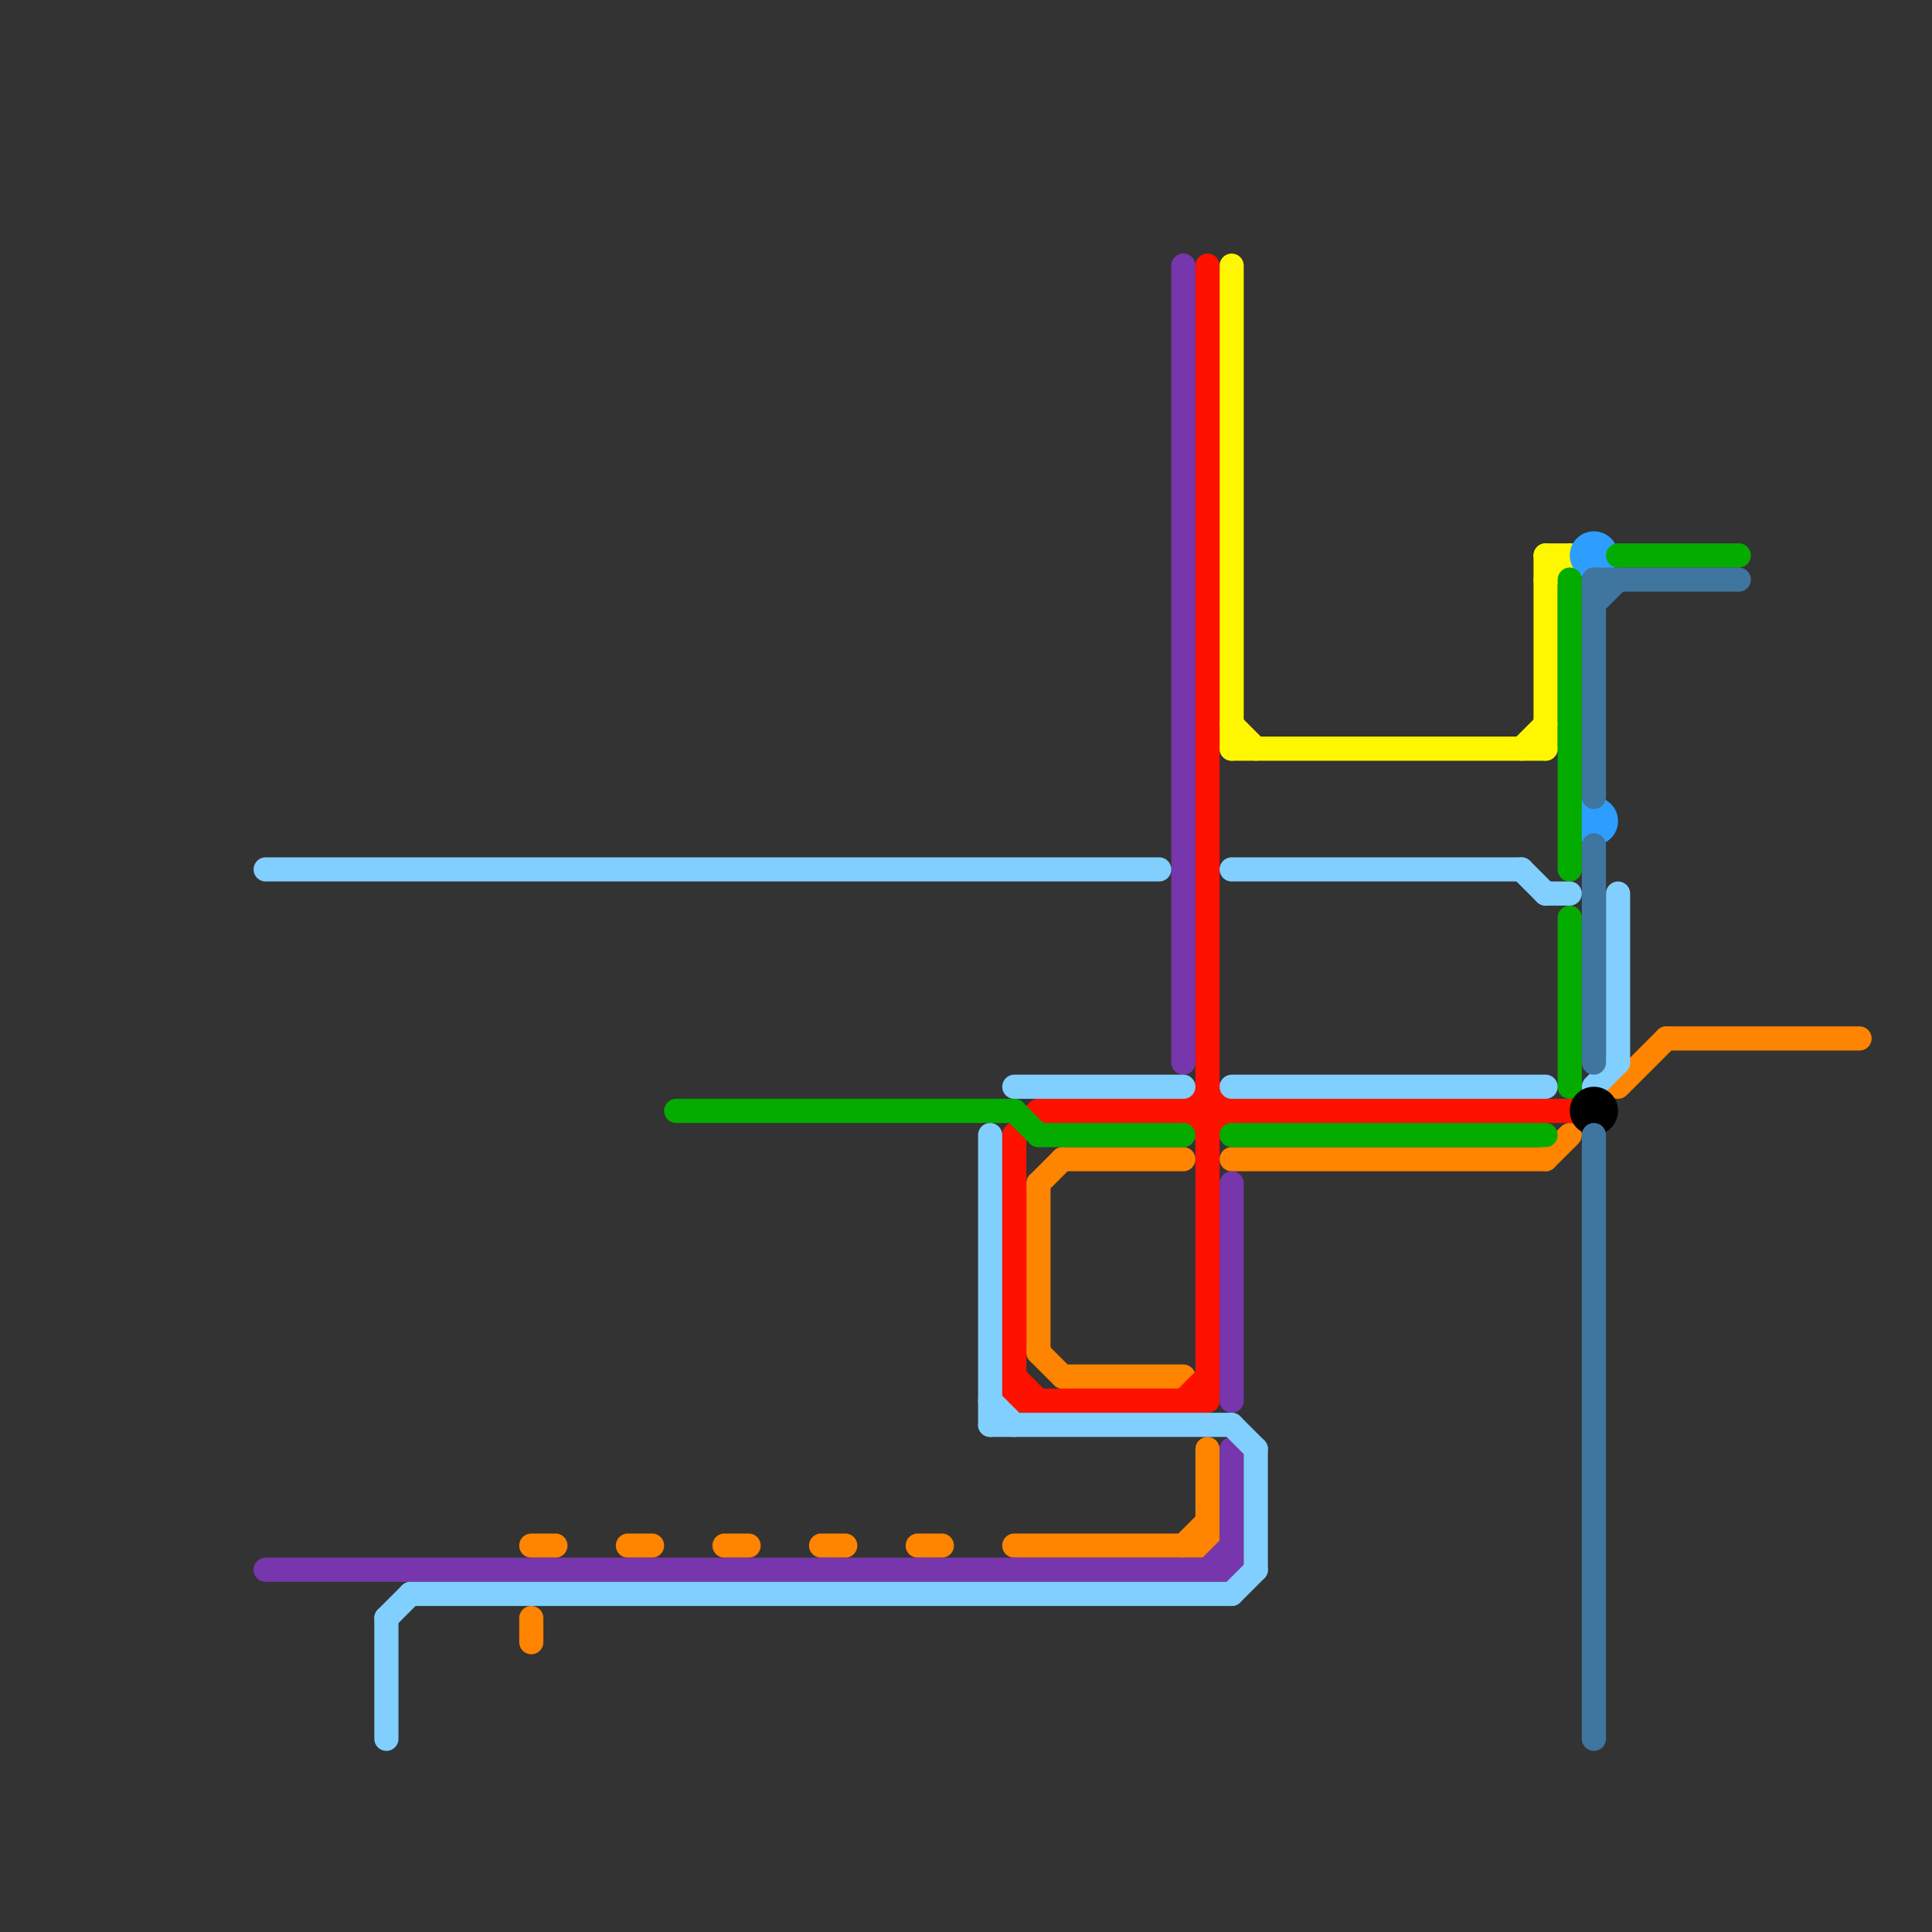 
<svg version="1.1" xmlns="http://www.w3.org/2000/svg" viewBox="0 0 80 80">
<rect x="0" y="0" width="80" height="80" fill="#333333" stroke="none"/>
<style>text { font: 1px Helvetica; font-weight: 600; white-space: pre; dominant-baseline: central; } line { stroke-width: 1; fill: none; stroke-linecap: round; stroke-linejoin: round; } .c0 { stroke: #ff8400 } .c1 { stroke: #7836ac } .c2 { stroke: #fff700 } .c3 { stroke: #ff1100 } .c4 { stroke: #2d9eff } .c5 { stroke: #04ac00 } .c6 { stroke: #80cfff } .c7 { stroke: #000000 } .c8 { stroke: #3f769f } .w1 { stroke-width: 1; }</style><defs><g id="wm-xf"><circle r="1.2" fill="#000"/><circle r="0.9" fill="#fff"/><circle r="0.6" fill="#000"/><circle r="0.3" fill="#fff"/></g><g id="wm"><circle r="0.6" fill="#000"/><circle r="0.3" fill="#fff"/></g><g id="clg-xf-000000"><circle r="1.2" fill="#000000"/><circle r="0.9" fill="#fff"/><circle r="0.6" fill="#000000"/><circle r="0.3" fill="#fff"/></g></defs><line class="c0 " x1="44" y1="48" x2="49" y2="48"/><line class="c0 " x1="64" y1="48" x2="65" y2="47"/><line class="c0 " x1="22" y1="67" x2="22" y2="68"/><line class="c0 " x1="26" y1="64" x2="27" y2="64"/><line class="c0 " x1="67" y1="45" x2="69" y2="43"/><line class="c0 " x1="43" y1="56" x2="44" y2="57"/><line class="c0 " x1="30" y1="64" x2="31" y2="64"/><line class="c0 " x1="50" y1="60" x2="50" y2="64"/><line class="c0 " x1="43" y1="49" x2="44" y2="48"/><line class="c0 " x1="49" y1="64" x2="50" y2="63"/><line class="c0 " x1="38" y1="64" x2="39" y2="64"/><line class="c0 " x1="69" y1="43" x2="77" y2="43"/><line class="c0 " x1="34" y1="64" x2="35" y2="64"/><line class="c0 " x1="51" y1="48" x2="64" y2="48"/><line class="c0 " x1="43" y1="49" x2="43" y2="56"/><line class="c0 " x1="22" y1="64" x2="23" y2="64"/><line class="c0 " x1="42" y1="64" x2="50" y2="64"/><line class="c0 " x1="44" y1="57" x2="49" y2="57"/><line class="c1 " x1="49" y1="11" x2="49" y2="44"/><line class="c1 " x1="51" y1="49" x2="51" y2="58"/><line class="c1 " x1="50" y1="65" x2="51" y2="64"/><line class="c1 " x1="11" y1="65" x2="51" y2="65"/><line class="c1 " x1="51" y1="60" x2="51" y2="65"/><line class="c2 " x1="64" y1="23" x2="64" y2="31"/><line class="c2 " x1="64" y1="24" x2="65" y2="23"/><line class="c2 " x1="51" y1="11" x2="51" y2="31"/><line class="c2 " x1="51" y1="30" x2="52" y2="31"/><line class="c2 " x1="63" y1="31" x2="64" y2="30"/><line class="c2 " x1="64" y1="23" x2="65" y2="23"/><line class="c2 " x1="51" y1="31" x2="64" y2="31"/><line class="c3 " x1="50" y1="47" x2="51" y2="46"/><line class="c3 " x1="42" y1="47" x2="43" y2="46"/><line class="c3 " x1="50" y1="11" x2="50" y2="58"/><line class="c3 " x1="43" y1="46" x2="65" y2="46"/><line class="c3 " x1="49" y1="58" x2="50" y2="57"/><line class="c3 " x1="42" y1="57" x2="43" y2="58"/><line class="c3 " x1="50" y1="45" x2="51" y2="46"/><line class="c3 " x1="49" y1="46" x2="50" y2="45"/><line class="c3 " x1="42" y1="47" x2="42" y2="58"/><line class="c3 " x1="42" y1="58" x2="50" y2="58"/><line class="c3 " x1="49" y1="46" x2="50" y2="47"/><circle cx="66" cy="34" r="1" fill="#2d9eff" /><circle cx="66" cy="23" r="1" fill="#2d9eff" /><line class="c5 " x1="28" y1="46" x2="42" y2="46"/><line class="c5 " x1="43" y1="47" x2="49" y2="47"/><line class="c5 " x1="42" y1="46" x2="43" y2="47"/><line class="c5 " x1="65" y1="24" x2="65" y2="36"/><line class="c5 " x1="51" y1="47" x2="64" y2="47"/><line class="c5 " x1="67" y1="23" x2="72" y2="23"/><line class="c5 " x1="65" y1="38" x2="65" y2="45"/><line class="c6 " x1="51" y1="66" x2="52" y2="65"/><line class="c6 " x1="64" y1="37" x2="65" y2="37"/><line class="c6 " x1="41" y1="47" x2="41" y2="59"/><line class="c6 " x1="16" y1="67" x2="16" y2="72"/><line class="c6 " x1="51" y1="59" x2="52" y2="60"/><line class="c6 " x1="16" y1="67" x2="17" y2="66"/><line class="c6 " x1="51" y1="45" x2="64" y2="45"/><line class="c6 " x1="17" y1="66" x2="51" y2="66"/><line class="c6 " x1="63" y1="36" x2="64" y2="37"/><line class="c6 " x1="52" y1="60" x2="52" y2="65"/><line class="c6 " x1="42" y1="45" x2="49" y2="45"/><line class="c6 " x1="66" y1="45" x2="67" y2="44"/><line class="c6 " x1="41" y1="58" x2="42" y2="59"/><line class="c6 " x1="51" y1="36" x2="63" y2="36"/><line class="c6 " x1="11" y1="36" x2="48" y2="36"/><line class="c6 " x1="67" y1="37" x2="67" y2="44"/><line class="c6 " x1="41" y1="59" x2="51" y2="59"/><circle cx="66" cy="46" r="1" fill="#000000" /><line class="c8 " x1="66" y1="35" x2="66" y2="44"/><line class="c8 " x1="66" y1="24" x2="72" y2="24"/><line class="c8 " x1="66" y1="24" x2="66" y2="33"/><line class="c8 " x1="66" y1="47" x2="66" y2="72"/><line class="c8 " x1="66" y1="25" x2="67" y2="24"/>
</svg>

